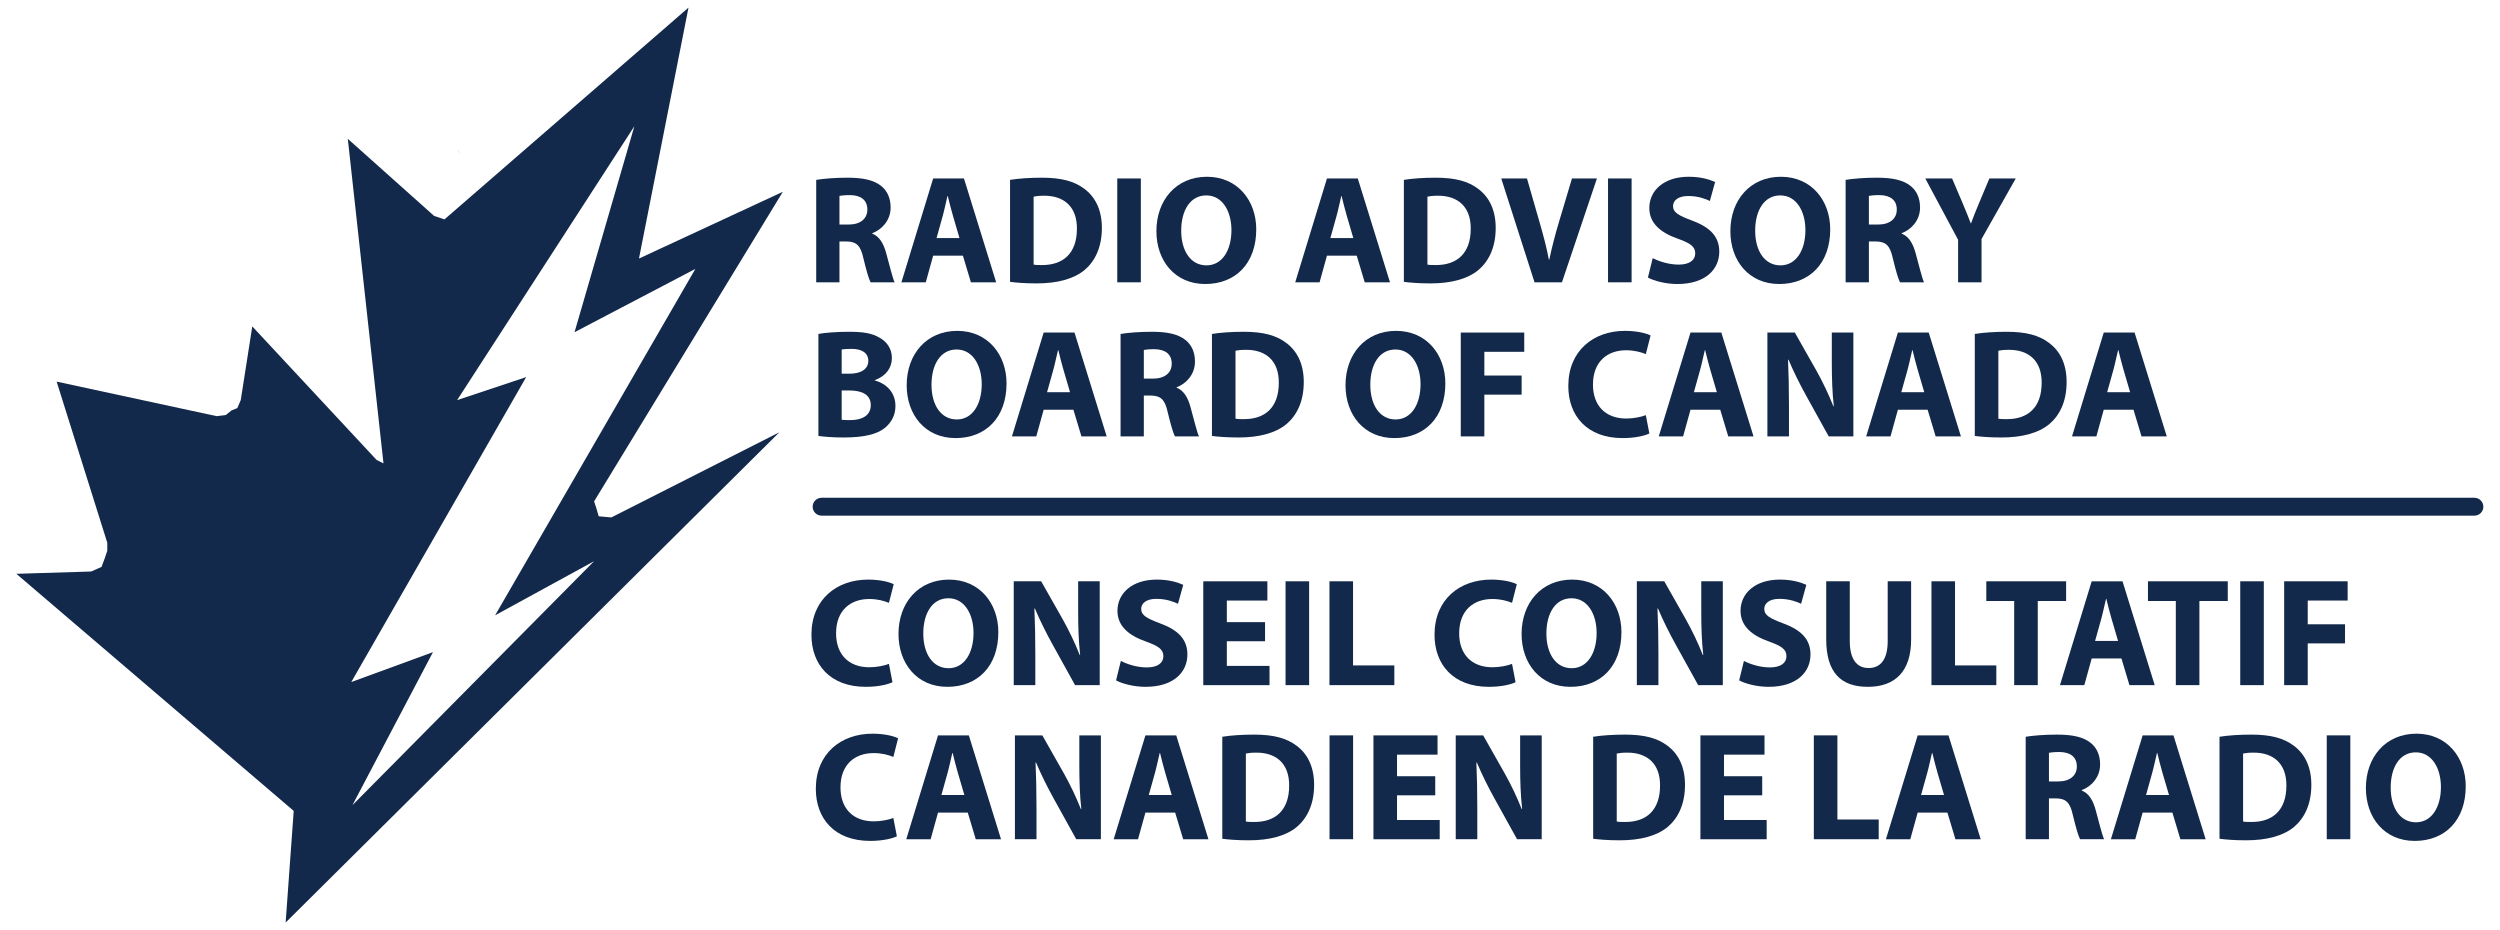 <?xml version="1.0" encoding="UTF-8"?>
<svg xmlns="http://www.w3.org/2000/svg" width="129" height="48" viewBox="0 0 162 61" fill="none">
  <g id="Layer_1" clip-path="url(#clip0_4954_8995)">
    <path id="Vector" d="M29.07 9.776L29.128 9.949L29.177 10.142" fill="#13294B"></path>
    <path id="Vector_2" d="M38.291 33.858L38.125 33.285L37.989 32.878L50.367 12.576L40.932 16.954L44.179 0.5L28.178 14.386L27.498 14.159L21.838 9.103L24.168 30.293L24.178 30.385L23.725 30.159L15.574 21.404L14.819 26.234L14.592 26.762L14.216 26.912L13.839 27.214L13.236 27.289L2.745 25.024L6.066 35.59V36.119L5.914 36.572L5.688 37.175L5.008 37.477L0.102 37.627L18.291 53.175L17.762 60.496L50.139 28.346L39.12 33.93L38.289 33.855L38.291 33.858ZM22.14 52.802L27.423 42.764L22.065 44.726L33.536 24.727L29.008 26.237L40.631 8.274L36.706 21.784L44.631 17.632L31.498 40.349L37.988 36.801L22.139 52.802H22.14Z" fill="#13294B"></path>
    <g id="Group">
      <path id="Vector_3" d="M52.554 11.794C53.049 11.713 53.786 11.652 54.605 11.652C55.615 11.652 56.323 11.804 56.808 12.188C57.212 12.511 57.434 12.986 57.434 13.612C57.434 14.481 56.818 15.077 56.232 15.29V15.32C56.706 15.512 56.969 15.967 57.141 16.593C57.353 17.361 57.565 18.25 57.697 18.513H56.12C56.009 18.311 55.848 17.765 55.646 16.927C55.464 16.078 55.171 15.845 54.544 15.835H54.079V18.513H52.554V11.794ZM54.079 14.724H54.686C55.454 14.724 55.908 14.34 55.908 13.744C55.908 13.117 55.484 12.804 54.777 12.794C54.403 12.794 54.191 12.824 54.079 12.844V14.724Z" fill="#13294B"></path>
      <path id="Vector_4" d="M60.223 16.765L59.738 18.513H58.141L60.223 11.703H62.243L64.355 18.513H62.698L62.173 16.765H60.223ZM61.95 15.613L61.526 14.168C61.405 13.764 61.283 13.259 61.182 12.854H61.162C61.061 13.259 60.96 13.774 60.849 14.168L60.445 15.613H61.95Z" fill="#13294B"></path>
      <path id="Vector_5" d="M65.265 11.794C65.831 11.703 66.568 11.652 67.346 11.652C68.639 11.652 69.478 11.884 70.135 12.38C70.842 12.905 71.287 13.744 71.287 14.946C71.287 16.25 70.812 17.149 70.155 17.704C69.438 18.301 68.346 18.584 67.013 18.584C66.214 18.584 65.649 18.533 65.265 18.483V11.794ZM66.811 17.351C66.942 17.381 67.154 17.381 67.346 17.381C68.74 17.391 69.65 16.623 69.65 14.997C69.66 13.582 68.831 12.834 67.508 12.834C67.164 12.834 66.942 12.865 66.811 12.895V17.351Z" fill="#13294B"></path>
      <path id="Vector_6" d="M73.842 11.703V18.513H72.296V11.703H73.842Z" fill="#13294B"></path>
      <path id="Vector_7" d="M81.41 15.037C81.41 17.27 80.056 18.624 78.065 18.624C76.075 18.624 74.862 17.098 74.862 15.158C74.862 13.117 76.166 11.591 78.177 11.591C80.187 11.591 81.41 13.158 81.41 15.037ZM76.489 15.128C76.489 16.462 77.115 17.401 78.146 17.401C79.177 17.401 79.783 16.411 79.783 15.088C79.783 13.865 79.197 12.814 78.136 12.814C77.075 12.814 76.489 13.804 76.489 15.128Z" fill="#13294B"></path>
      <path id="Vector_8" d="M86.047 16.765L85.562 18.513H83.966L86.047 11.703H88.068L90.18 18.513H88.523L87.998 16.765H86.047ZM87.775 15.613L87.351 14.168C87.23 13.764 87.109 13.259 87.007 12.854H86.987C86.886 13.259 86.785 13.774 86.674 14.168L86.27 15.613H87.775Z" fill="#13294B"></path>
      <path id="Vector_9" d="M91.09 11.794C91.655 11.703 92.393 11.652 93.171 11.652C94.464 11.652 95.303 11.884 95.96 12.38C96.667 12.905 97.112 13.744 97.112 14.946C97.112 16.25 96.637 17.149 95.98 17.704C95.263 18.301 94.171 18.584 92.838 18.584C92.039 18.584 91.474 18.533 91.09 18.483V11.794ZM92.635 17.351C92.767 17.381 92.979 17.381 93.171 17.381C94.565 17.391 95.475 16.623 95.475 14.997C95.485 13.582 94.656 12.834 93.333 12.834C92.989 12.834 92.767 12.865 92.635 12.895V17.351Z" fill="#13294B"></path>
      <path id="Vector_10" d="M99.658 18.513L97.475 11.703H99.163L99.991 14.582C100.224 15.391 100.436 16.169 100.598 17.017H100.628C100.8 16.199 101.012 15.391 101.244 14.613L102.113 11.703H103.75L101.456 18.513H99.658Z" fill="#13294B"></path>
      <path id="Vector_11" d="M106.024 11.703V18.513H104.478V11.703H106.024Z" fill="#13294B"></path>
      <path id="Vector_12" d="M107.408 16.927C107.822 17.139 108.459 17.351 109.115 17.351C109.823 17.351 110.196 17.058 110.196 16.613C110.196 16.169 109.873 15.946 109.055 15.653C107.923 15.259 107.185 14.633 107.185 13.643C107.185 12.481 108.155 11.591 109.762 11.591C110.53 11.591 111.096 11.753 111.5 11.935L111.156 13.178C110.884 13.046 110.399 12.854 109.732 12.854C109.065 12.854 108.741 13.158 108.741 13.511C108.741 13.946 109.125 14.138 110.004 14.471C111.207 14.916 111.773 15.542 111.773 16.502C111.773 17.644 110.894 18.624 109.024 18.624C108.246 18.624 107.478 18.412 107.094 18.2L107.408 16.927Z" fill="#13294B"></path>
      <path id="Vector_13" d="M119.048 15.037C119.048 17.27 117.694 18.624 115.703 18.624C113.713 18.624 112.5 17.098 112.5 15.158C112.5 13.117 113.804 11.591 115.814 11.591C117.825 11.591 119.048 13.158 119.048 15.037ZM114.127 15.128C114.127 16.462 114.753 17.401 115.784 17.401C116.815 17.401 117.421 16.411 117.421 15.088C117.421 13.865 116.835 12.814 115.774 12.814C114.713 12.814 114.127 13.804 114.127 15.128Z" fill="#13294B"></path>
      <path id="Vector_14" d="M120.058 11.794C120.553 11.713 121.291 11.652 122.109 11.652C123.12 11.652 123.827 11.804 124.312 12.188C124.716 12.511 124.939 12.986 124.939 13.612C124.939 14.481 124.322 15.077 123.736 15.29V15.32C124.211 15.512 124.474 15.967 124.646 16.593C124.858 17.361 125.07 18.25 125.201 18.513H123.625C123.514 18.311 123.352 17.765 123.15 16.927C122.968 16.078 122.675 15.845 122.049 15.835H121.584V18.513H120.058V11.794ZM121.584 14.724H122.19C122.958 14.724 123.413 14.34 123.413 13.744C123.413 13.117 122.989 12.804 122.281 12.794C121.907 12.794 121.695 12.824 121.584 12.844V14.724Z" fill="#13294B"></path>
      <path id="Vector_15" d="M127.434 18.513V15.724L125.282 11.703H127.04L127.737 13.339C127.949 13.835 128.091 14.198 128.263 14.643H128.283C128.434 14.219 128.596 13.825 128.798 13.339L129.485 11.703H131.213L128.97 15.674V18.513H127.434Z" fill="#13294B"></path>
    </g>
    <g id="Group_2">
      <path id="Vector_16" d="M52.698 21.898C53.102 21.817 53.92 21.756 54.688 21.756C55.628 21.756 56.204 21.847 56.699 22.14C57.174 22.393 57.517 22.858 57.517 23.474C57.517 24.09 57.164 24.646 56.396 24.929V24.949C57.174 25.161 57.75 25.747 57.75 26.627C57.75 27.243 57.467 27.728 57.042 28.071C56.547 28.465 55.719 28.688 54.365 28.688C53.607 28.688 53.041 28.637 52.698 28.587V21.898ZM54.224 24.505H54.729C55.537 24.505 55.971 24.171 55.971 23.666C55.971 23.161 55.577 22.878 54.88 22.878C54.547 22.878 54.355 22.898 54.224 22.918V24.505ZM54.224 27.526C54.375 27.546 54.557 27.546 54.82 27.546C55.517 27.546 56.133 27.273 56.133 26.566C56.133 25.859 55.517 25.606 54.749 25.606H54.224V27.526Z" fill="#13294B"></path>
      <path id="Vector_17" d="M65.035 25.141C65.035 27.374 63.681 28.728 61.691 28.728C59.7 28.728 58.487 27.202 58.487 25.262C58.487 23.221 59.791 21.696 61.802 21.696C63.812 21.696 65.035 23.262 65.035 25.141ZM60.114 25.232C60.114 26.566 60.741 27.506 61.771 27.506C62.802 27.506 63.408 26.515 63.408 25.192C63.408 23.969 62.822 22.918 61.761 22.918C60.7 22.918 60.114 23.909 60.114 25.232Z" fill="#13294B"></path>
      <path id="Vector_18" d="M67.47 26.869L66.985 28.617H65.389L67.47 21.807H69.491L71.603 28.617H69.946L69.42 26.869H67.47ZM69.198 25.717L68.774 24.272C68.652 23.868 68.531 23.363 68.43 22.959H68.41C68.309 23.363 68.208 23.878 68.097 24.272L67.692 25.717H69.198Z" fill="#13294B"></path>
      <path id="Vector_19" d="M72.512 21.898C73.007 21.817 73.745 21.756 74.563 21.756C75.574 21.756 76.281 21.908 76.766 22.292C77.17 22.615 77.392 23.09 77.392 23.716C77.392 24.585 76.776 25.182 76.19 25.394V25.424C76.665 25.616 76.928 26.071 77.1 26.697C77.312 27.465 77.524 28.354 77.655 28.617H76.079C75.968 28.415 75.806 27.869 75.604 27.031C75.422 26.182 75.129 25.95 74.503 25.939H74.038V28.617H72.512V21.898ZM74.038 24.828H74.644C75.412 24.828 75.867 24.444 75.867 23.848C75.867 23.221 75.442 22.908 74.735 22.898C74.361 22.898 74.149 22.928 74.038 22.949V24.828Z" fill="#13294B"></path>
      <path id="Vector_20" d="M78.504 21.898C79.07 21.807 79.807 21.756 80.585 21.756C81.879 21.756 82.717 21.989 83.374 22.484C84.081 23.009 84.526 23.848 84.526 25.05C84.526 26.354 84.051 27.253 83.394 27.809C82.677 28.405 81.586 28.688 80.252 28.688C79.454 28.688 78.888 28.637 78.504 28.587V21.898ZM80.05 27.455C80.181 27.485 80.393 27.485 80.585 27.485C81.98 27.495 82.889 26.727 82.889 25.101C82.899 23.686 82.071 22.939 80.747 22.939C80.403 22.939 80.181 22.969 80.05 22.999V27.455Z" fill="#13294B"></path>
      <path id="Vector_21" d="M93.81 25.141C93.81 27.374 92.456 28.728 90.466 28.728C88.475 28.728 87.263 27.202 87.263 25.262C87.263 23.221 88.566 21.696 90.577 21.696C92.588 21.696 93.81 23.262 93.81 25.141ZM88.889 25.232C88.889 26.566 89.516 27.506 90.547 27.506C91.577 27.506 92.183 26.515 92.183 25.192C92.183 23.969 91.597 22.918 90.536 22.918C89.475 22.918 88.889 23.909 88.889 25.232Z" fill="#13294B"></path>
      <path id="Vector_22" d="M94.821 21.807H98.984V23.07H96.367V24.626H98.812V25.879H96.367V28.617H94.821V21.807Z" fill="#13294B"></path>
      <path id="Vector_23" d="M107.188 28.425C106.905 28.567 106.269 28.728 105.44 28.728C103.086 28.728 101.873 27.253 101.873 25.313C101.873 22.989 103.53 21.696 105.592 21.696C106.39 21.696 106.996 21.857 107.269 21.999L106.956 23.221C106.642 23.09 106.208 22.969 105.662 22.969C104.44 22.969 103.49 23.706 103.49 25.222C103.49 26.586 104.298 27.445 105.672 27.445C106.137 27.445 106.653 27.344 106.956 27.223L107.188 28.425Z" fill="#13294B"></path>
      <path id="Vector_24" d="M109.886 26.869L109.401 28.617H107.804L109.886 21.807H111.907L114.019 28.617H112.361L111.836 26.869H109.886ZM111.614 25.717L111.189 24.272C111.068 23.868 110.947 23.363 110.846 22.959H110.826C110.725 23.363 110.624 23.878 110.512 24.272L110.108 25.717H111.614Z" fill="#13294B"></path>
      <path id="Vector_25" d="M114.928 28.617V21.807H116.727L118.141 24.302C118.545 25.02 118.949 25.869 119.253 26.637H119.283C119.182 25.737 119.152 24.818 119.152 23.787V21.807H120.566V28.617H118.949L117.494 25.99C117.09 25.262 116.646 24.383 116.312 23.585L116.282 23.595C116.322 24.494 116.343 25.454 116.343 26.566V28.617H114.928Z" fill="#13294B"></path>
      <path id="Vector_26" d="M123.486 26.869L123.001 28.617H121.405L123.486 21.807H125.507L127.619 28.617H125.962L125.436 26.869H123.486ZM125.214 25.717L124.79 24.272C124.668 23.868 124.547 23.363 124.446 22.959H124.426C124.325 23.363 124.224 23.878 124.113 24.272L123.709 25.717H125.214Z" fill="#13294B"></path>
      <path id="Vector_27" d="M128.528 21.898C129.094 21.807 129.832 21.756 130.61 21.756C131.903 21.756 132.742 21.989 133.398 22.484C134.106 23.009 134.55 23.848 134.55 25.05C134.55 26.354 134.075 27.253 133.418 27.809C132.701 28.405 131.61 28.688 130.276 28.688C129.478 28.688 128.912 28.637 128.528 28.587V21.898ZM130.074 27.455C130.205 27.485 130.418 27.485 130.61 27.485C132.004 27.495 132.913 26.727 132.913 25.101C132.923 23.686 132.095 22.939 130.771 22.939C130.428 22.939 130.205 22.969 130.074 22.999V27.455Z" fill="#13294B"></path>
      <path id="Vector_28" d="M136.985 26.869L136.5 28.617H134.904L136.985 21.807H139.006L141.118 28.617H139.461L138.935 26.869H136.985ZM138.713 25.717L138.289 24.272C138.167 23.868 138.046 23.363 137.945 22.959H137.925C137.824 23.363 137.723 23.878 137.612 24.272L137.208 25.717H138.713Z" fill="#13294B"></path>
    </g>
    <g id="Group_3">
      <path id="Vector_29" d="M57.556 44.736C57.273 44.877 56.636 45.039 55.807 45.039C53.453 45.039 52.241 43.564 52.241 41.624C52.241 39.3 53.898 38.007 55.959 38.007C56.757 38.007 57.364 38.168 57.636 38.31L57.323 39.532C57.01 39.401 56.575 39.28 56.03 39.28C54.807 39.28 53.857 40.017 53.857 41.533C53.857 42.897 54.666 43.756 56.04 43.756C56.505 43.756 57.02 43.655 57.323 43.534L57.556 44.736Z" fill="#13294B"></path>
      <path id="Vector_30" d="M64.497 41.452C64.497 43.685 63.143 45.039 61.153 45.039C59.162 45.039 57.95 43.513 57.95 41.573C57.95 39.532 59.253 38.007 61.264 38.007C63.274 38.007 64.497 39.573 64.497 41.452ZM59.576 41.545C59.576 42.878 60.203 43.818 61.233 43.818C62.264 43.818 62.87 42.828 62.87 41.504C62.87 40.282 62.284 39.231 61.223 39.231C60.162 39.231 59.576 40.221 59.576 41.545Z" fill="#13294B"></path>
      <path id="Vector_31" d="M65.507 44.928V38.118H67.306L68.721 40.614C69.125 41.331 69.529 42.18 69.832 42.948H69.862C69.761 42.048 69.731 41.129 69.731 40.098V38.118H71.145V44.928H69.529L68.074 42.301C67.67 41.573 67.225 40.694 66.892 39.896L66.861 39.906C66.902 40.806 66.922 41.765 66.922 42.877V44.928H65.507Z" fill="#13294B"></path>
      <path id="Vector_32" d="M72.53 43.342C72.944 43.554 73.581 43.766 74.237 43.766C74.945 43.766 75.319 43.473 75.319 43.028C75.319 42.584 74.995 42.362 74.177 42.069C73.045 41.675 72.308 41.048 72.308 40.058C72.308 38.896 73.278 38.007 74.884 38.007C75.652 38.007 76.218 38.168 76.622 38.35L76.278 39.593C76.006 39.462 75.521 39.27 74.854 39.27C74.187 39.27 73.864 39.573 73.864 39.926C73.864 40.361 74.248 40.553 75.127 40.886C76.329 41.331 76.895 41.957 76.895 42.917C76.895 44.059 76.016 45.039 74.147 45.039C73.368 45.039 72.6 44.827 72.217 44.615L72.53 43.342Z" fill="#13294B"></path>
      <path id="Vector_33" d="M81.987 42.05H79.481V43.666H82.28V44.929H77.936V38.119H82.139V39.382H79.481V40.797H81.987V42.05Z" fill="#13294B"></path>
      <path id="Vector_34" d="M84.877 38.118V44.928H83.331V38.118H84.877Z" fill="#13294B"></path>
      <path id="Vector_35" d="M86.211 38.118H87.757V43.635H90.465V44.928H86.211V38.118Z" fill="#13294B"></path>
      <path id="Vector_36" d="M98.415 44.736C98.132 44.877 97.495 45.039 96.667 45.039C94.313 45.039 93.1 43.564 93.1 41.624C93.1 39.3 94.757 38.007 96.818 38.007C97.617 38.007 98.223 38.168 98.496 38.31L98.183 39.532C97.869 39.401 97.435 39.28 96.889 39.28C95.667 39.28 94.717 40.017 94.717 41.533C94.717 42.897 95.525 43.756 96.899 43.756C97.364 43.756 97.879 43.655 98.183 43.534L98.415 44.736Z" fill="#13294B"></path>
      <path id="Vector_37" d="M105.357 41.452C105.357 43.685 104.003 45.039 102.012 45.039C100.022 45.039 98.809 43.513 98.809 41.573C98.809 39.532 100.113 38.007 102.123 38.007C104.134 38.007 105.357 39.573 105.357 41.452ZM100.436 41.545C100.436 42.878 101.062 43.818 102.093 43.818C103.124 43.818 103.73 42.828 103.73 41.504C103.73 40.282 103.144 39.231 102.083 39.231C101.022 39.231 100.436 40.221 100.436 41.545Z" fill="#13294B"></path>
      <path id="Vector_38" d="M106.367 44.928V38.118H108.166L109.58 40.614C109.984 41.331 110.389 42.18 110.692 42.948H110.722C110.621 42.048 110.591 41.129 110.591 40.098V38.118H112.005V44.928H110.389L108.934 42.301C108.529 41.573 108.085 40.694 107.751 39.896L107.721 39.906C107.762 40.806 107.782 41.765 107.782 42.877V44.928H106.367Z" fill="#13294B"></path>
      <path id="Vector_39" d="M113.389 43.342C113.804 43.554 114.44 43.766 115.097 43.766C115.804 43.766 116.178 43.473 116.178 43.028C116.178 42.584 115.855 42.362 115.036 42.069C113.905 41.675 113.167 41.048 113.167 40.058C113.167 38.896 114.137 38.007 115.744 38.007C116.512 38.007 117.077 38.168 117.482 38.35L117.138 39.593C116.865 39.462 116.38 39.27 115.713 39.27C115.046 39.27 114.723 39.573 114.723 39.926C114.723 40.361 115.107 40.553 115.986 40.886C117.189 41.331 117.754 41.957 117.754 42.917C117.754 44.059 116.875 45.039 115.006 45.039C114.228 45.039 113.46 44.827 113.076 44.615L113.389 43.342Z" fill="#13294B"></path>
      <path id="Vector_40" d="M120.331 38.118V42.038C120.331 43.21 120.776 43.806 121.564 43.806C122.352 43.806 122.817 43.241 122.817 42.038V38.118H124.353V41.937C124.353 44.039 123.292 45.039 121.513 45.039C119.735 45.039 118.785 44.089 118.785 41.917V38.118H120.331Z" fill="#13294B"></path>
      <path id="Vector_41" d="M125.686 38.118H127.232V43.635H129.94V44.928H125.686V38.118Z" fill="#13294B"></path>
      <path id="Vector_42" d="M131.112 39.411H129.283V38.118H134.517V39.411H132.658V44.928H131.112V39.411Z" fill="#13294B"></path>
      <path id="Vector_43" d="M136.194 43.181L135.709 44.929H134.113L136.194 38.119H138.215L140.327 44.929H138.67L138.145 43.181H136.194ZM137.922 42.028L137.498 40.583C137.377 40.179 137.255 39.674 137.154 39.27H137.134C137.033 39.674 136.932 40.189 136.821 40.583L136.417 42.028H137.922Z" fill="#13294B"></path>
      <path id="Vector_44" d="M141.711 39.411H139.883V38.118H145.117V39.411H143.257V44.928H141.711V39.411Z" fill="#13294B"></path>
      <path id="Vector_45" d="M147.481 38.118V44.928H145.935V38.118H147.481Z" fill="#13294B"></path>
      <path id="Vector_46" d="M148.815 38.118H152.978V39.381H150.361V40.937H152.806V42.19H150.361V44.928H148.815V38.118Z" fill="#13294B"></path>
    </g>
    <g id="Group_4">
      <path id="Vector_47" d="M57.844 54.84C57.561 54.982 56.925 55.143 56.096 55.143C53.742 55.143 52.529 53.668 52.529 51.728C52.529 49.404 54.186 48.111 56.248 48.111C57.046 48.111 57.652 48.273 57.925 48.414L57.612 49.637C57.298 49.505 56.864 49.384 56.318 49.384C55.096 49.384 54.146 50.122 54.146 51.637C54.146 53.001 54.954 53.86 56.328 53.86C56.793 53.86 57.309 53.759 57.612 53.638L57.844 54.84Z" fill="#13294B"></path>
      <path id="Vector_48" d="M60.542 53.286L60.057 55.034H58.46L60.542 48.223H62.563L64.674 55.034H63.017L62.492 53.286H60.542ZM62.27 52.132L61.845 50.687C61.724 50.283 61.603 49.778 61.502 49.374H61.482C61.381 49.778 61.279 50.293 61.168 50.687L60.764 52.132H62.27Z" fill="#13294B"></path>
      <path id="Vector_49" d="M65.584 55.032V48.222H67.382L68.797 50.718C69.201 51.435 69.605 52.284 69.909 53.052H69.939C69.838 52.153 69.808 51.233 69.808 50.202V48.222H71.222V55.032H69.605L68.15 52.405C67.746 51.678 67.302 50.798 66.968 50L66.938 50.01C66.978 50.91 66.999 51.87 66.999 52.981V55.032H65.584Z" fill="#13294B"></path>
      <path id="Vector_50" d="M74.142 53.286L73.657 55.034H72.061L74.142 48.223H76.163L78.275 55.034H76.618L76.092 53.286H74.142ZM75.868 52.132L75.444 50.687C75.323 50.283 75.201 49.778 75.1 49.374H75.08C74.979 49.778 74.878 50.293 74.767 50.687L74.363 52.132H75.868Z" fill="#13294B"></path>
      <path id="Vector_51" d="M79.183 48.313C79.749 48.222 80.486 48.172 81.264 48.172C82.557 48.172 83.396 48.404 84.053 48.899C84.76 49.424 85.205 50.263 85.205 51.465C85.205 52.769 84.73 53.668 84.073 54.224C83.356 54.82 82.264 55.103 80.931 55.103C80.132 55.103 79.567 55.052 79.183 55.002V48.313ZM80.729 53.87C80.86 53.901 81.072 53.901 81.264 53.901C82.659 53.911 83.568 53.143 83.568 51.516C83.578 50.101 82.749 49.354 81.426 49.354C81.082 49.354 80.86 49.384 80.729 49.414V53.87Z" fill="#13294B"></path>
      <path id="Vector_52" d="M87.761 48.222V55.032H86.215V48.222H87.761Z" fill="#13294B"></path>
      <path id="Vector_53" d="M93.147 52.154H90.641V53.771H93.44V55.034H89.095V48.223H93.298V49.486H90.641V50.901H93.147V52.154Z" fill="#13294B"></path>
      <path id="Vector_54" d="M94.491 55.032V48.222H96.289L97.704 50.718C98.108 51.435 98.512 52.284 98.815 53.052H98.846C98.745 52.153 98.714 51.233 98.714 50.202V48.222H100.129V55.032H98.512L97.057 52.405C96.653 51.678 96.208 50.798 95.875 50L95.845 50.01C95.885 50.91 95.905 51.87 95.905 52.981V55.032H94.491Z" fill="#13294B"></path>
      <path id="Vector_55" d="M103.503 48.313C104.069 48.222 104.807 48.172 105.585 48.172C106.878 48.172 107.717 48.404 108.374 48.899C109.081 49.424 109.525 50.263 109.525 51.465C109.525 52.769 109.051 53.668 108.394 54.224C107.676 54.82 106.585 55.103 105.251 55.103C104.453 55.103 103.887 55.052 103.503 55.002V48.313ZM105.049 53.87C105.181 53.901 105.393 53.901 105.585 53.901C106.979 53.911 107.889 53.143 107.889 51.516C107.899 50.101 107.07 49.354 105.747 49.354C105.403 49.354 105.181 49.384 105.049 49.414V53.87Z" fill="#13294B"></path>
      <path id="Vector_56" d="M114.588 52.154H112.082V53.771H114.881V55.034H110.536V48.223H114.739V49.486H112.082V50.901H114.588V52.154Z" fill="#13294B"></path>
      <path id="Vector_57" d="M117.973 48.222H119.519V53.739H122.227V55.032H117.973V48.222Z" fill="#13294B"></path>
      <path id="Vector_58" d="M124.783 53.286L124.298 55.034H122.701L124.783 48.223H126.803L128.915 55.034H127.258L126.733 53.286H124.783ZM126.51 52.132L126.086 50.687C125.965 50.283 125.844 49.778 125.743 49.374H125.722C125.621 49.778 125.52 50.293 125.409 50.687L125.005 52.132H126.51Z" fill="#13294B"></path>
      <path id="Vector_59" d="M131.866 48.313C132.361 48.232 133.098 48.172 133.917 48.172C134.927 48.172 135.635 48.323 136.12 48.707C136.524 49.03 136.746 49.505 136.746 50.132C136.746 51.001 136.13 51.597 135.544 51.809V51.839C136.019 52.031 136.281 52.486 136.453 53.112C136.665 53.88 136.877 54.77 137.009 55.032H135.432C135.321 54.83 135.16 54.285 134.958 53.446C134.776 52.597 134.483 52.365 133.856 52.355H133.391V55.032H131.866V48.313ZM133.391 51.243H133.998C134.766 51.243 135.22 50.859 135.22 50.263C135.22 49.637 134.796 49.323 134.089 49.313C133.715 49.313 133.503 49.343 133.391 49.364V51.243Z" fill="#13294B"></path>
      <path id="Vector_60" d="M139.535 53.286L139.05 55.034H137.453L139.535 48.223H141.556L143.667 55.034H142.01L141.485 53.286H139.535ZM141.263 52.132L140.838 50.687C140.717 50.283 140.596 49.778 140.495 49.374H140.475C140.373 49.778 140.272 50.293 140.161 50.687L139.757 52.132H141.263Z" fill="#13294B"></path>
      <path id="Vector_61" d="M144.576 48.313C145.142 48.222 145.879 48.172 146.657 48.172C147.95 48.172 148.789 48.404 149.446 48.899C150.153 49.424 150.598 50.263 150.598 51.465C150.598 52.769 150.123 53.668 149.466 54.224C148.749 54.82 147.657 55.103 146.324 55.103C145.525 55.103 144.96 55.052 144.576 55.002V48.313ZM146.122 53.87C146.253 53.901 146.465 53.901 146.657 53.901C148.052 53.911 148.961 53.143 148.961 51.516C148.971 50.101 148.142 49.354 146.819 49.354C146.475 49.354 146.253 49.384 146.122 49.414V53.87Z" fill="#13294B"></path>
      <path id="Vector_62" d="M153.154 48.222V55.032H151.608V48.222H153.154Z" fill="#13294B"></path>
      <path id="Vector_63" d="M160.722 51.556C160.722 53.789 159.368 55.143 157.377 55.143C155.387 55.143 154.174 53.618 154.174 51.678C154.174 49.637 155.478 48.111 157.488 48.111C159.499 48.111 160.722 49.677 160.722 51.556ZM155.801 51.649C155.801 52.983 156.428 53.922 157.458 53.922C158.489 53.922 159.095 52.932 159.095 51.608C159.095 50.386 158.509 49.335 157.448 49.335C156.387 49.335 155.801 50.325 155.801 51.649Z" fill="#13294B"></path>
    </g>
    <path id="Vector_64" d="M161.878 33.227C161.878 33.551 161.615 33.813 161.292 33.813H52.906C52.583 33.813 52.32 33.551 52.32 33.227C52.32 32.904 52.583 32.641 52.906 32.641H161.29C161.614 32.641 161.876 32.904 161.876 33.227H161.878Z" fill="#13294B"></path>
  </g>
  <defs>
    <clipPath id="clip0_4954_8995">
      <rect width="161.775" height="60" fill="white" transform="translate(0.103 0.5)"></rect>
    </clipPath>
  </defs>
</svg>
